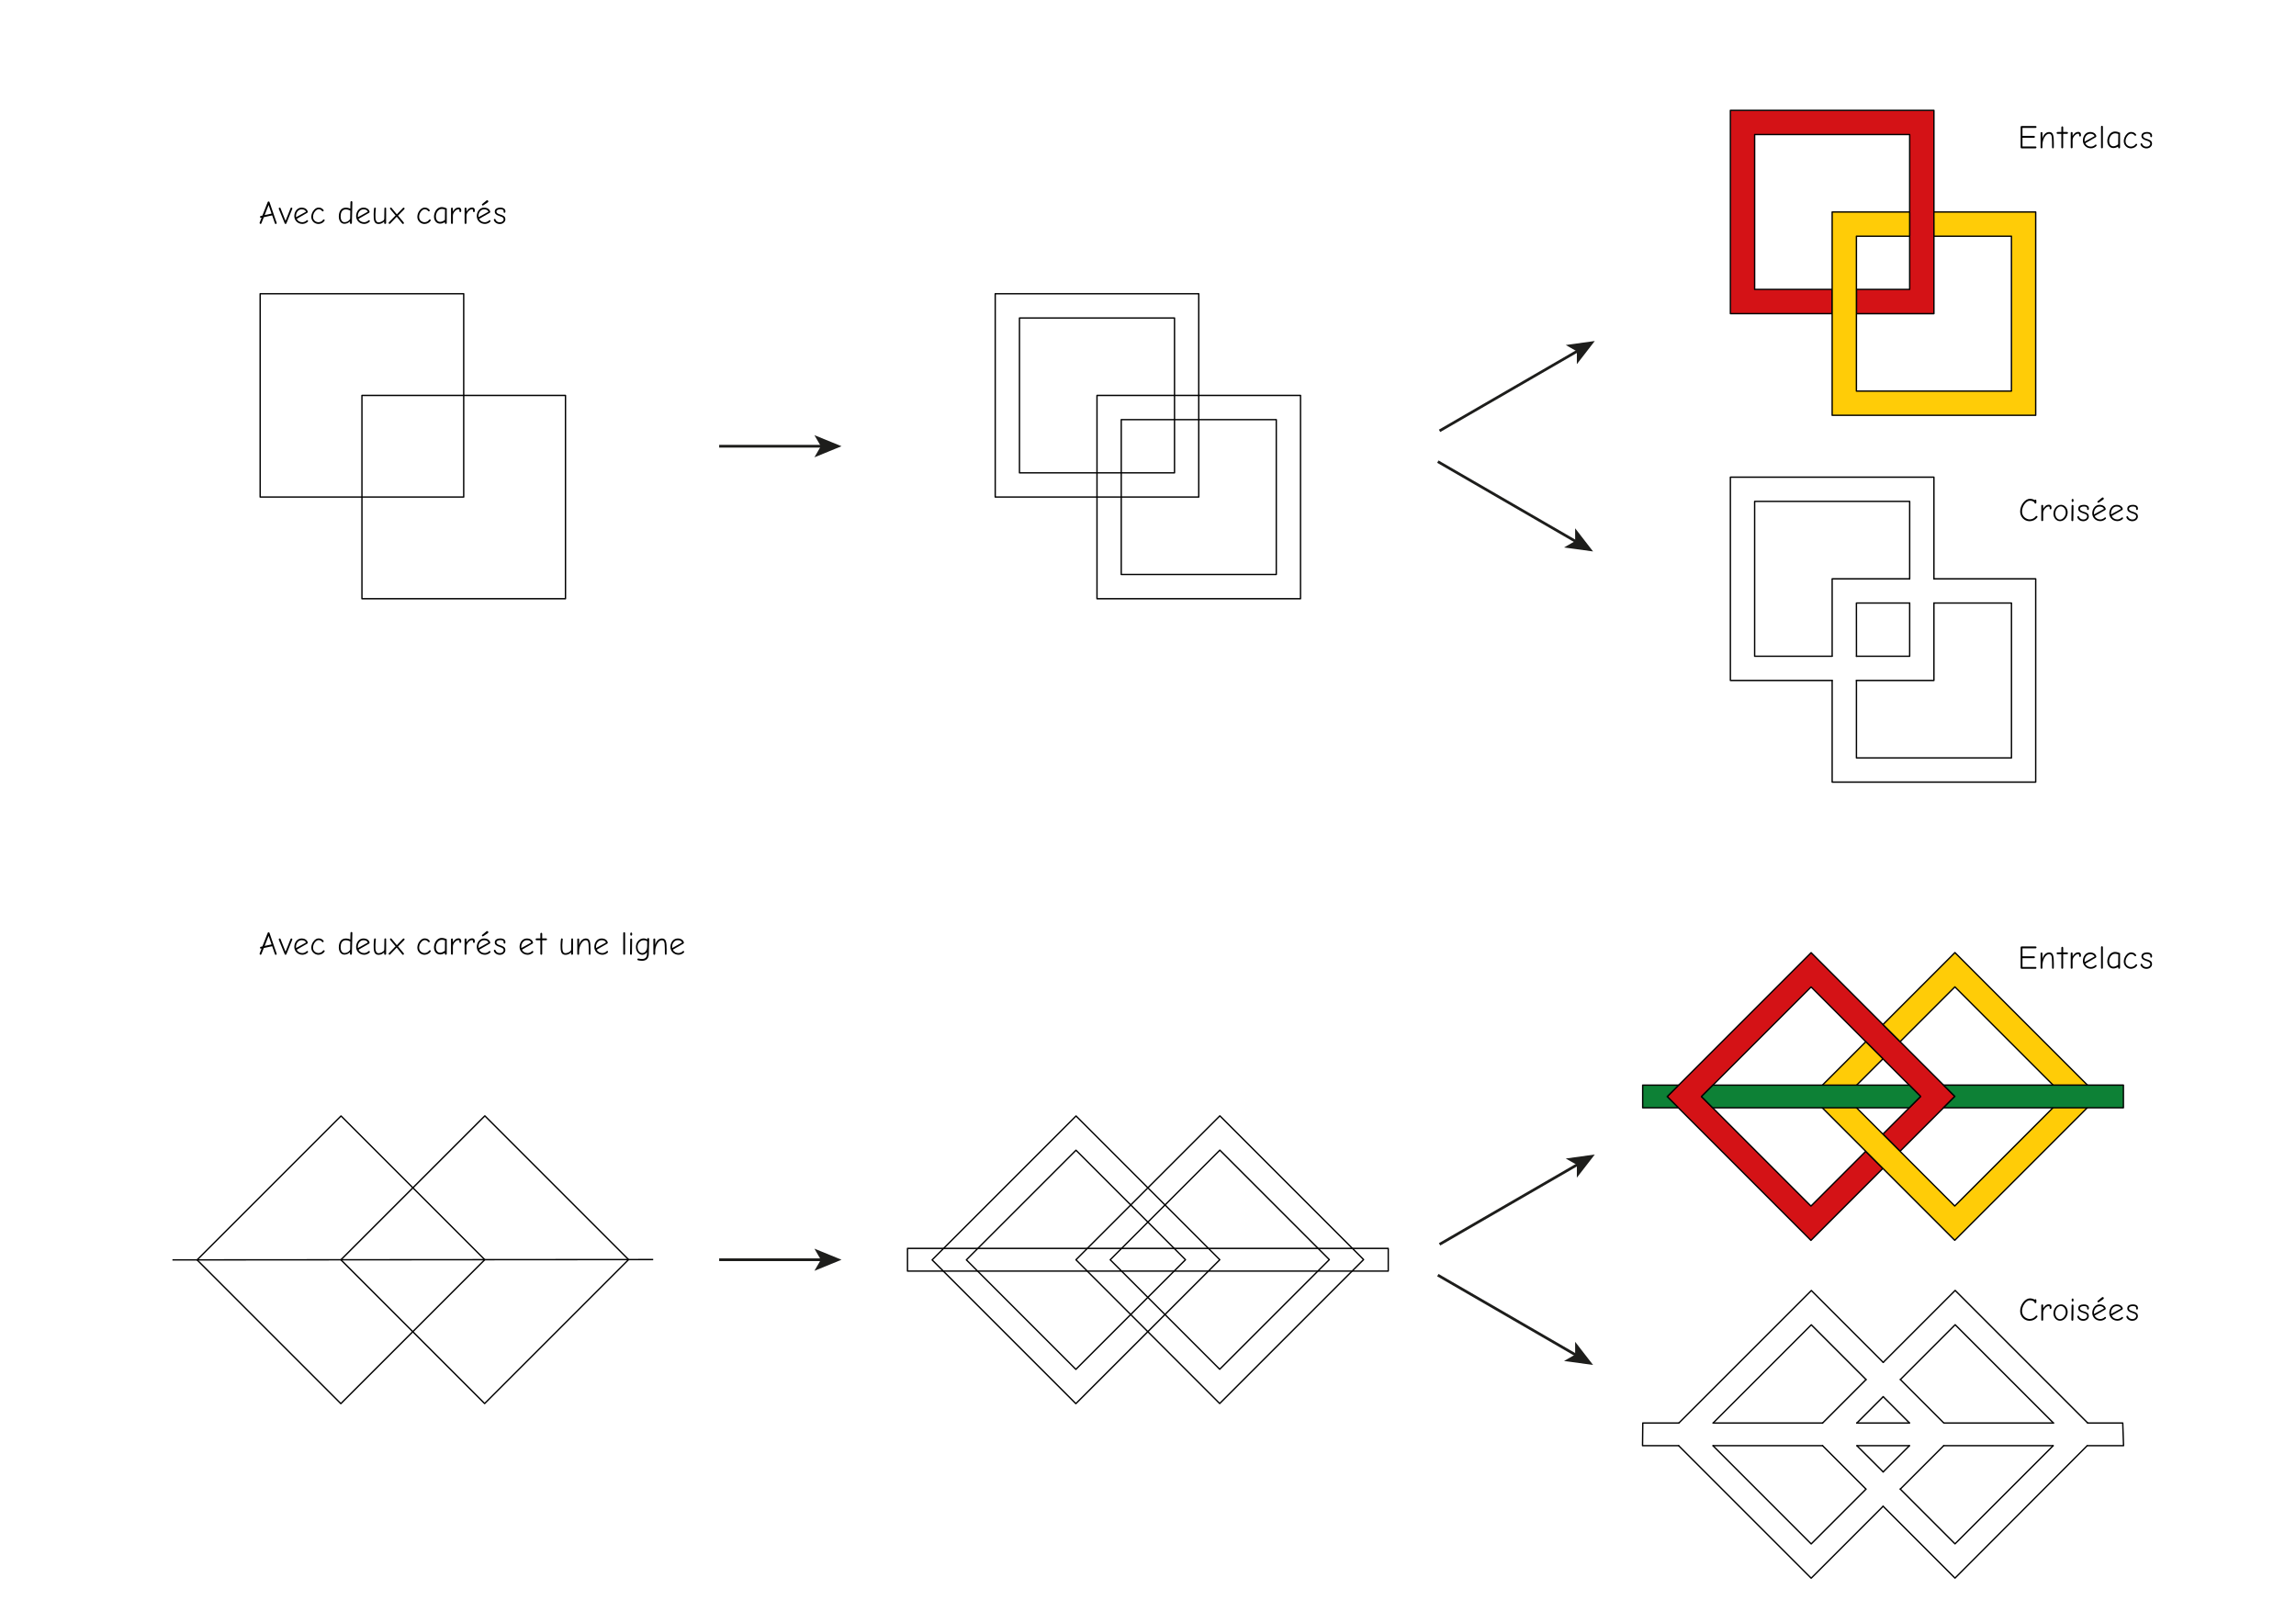 <svg xmlns="http://www.w3.org/2000/svg" xmlns:xlink="http://www.w3.org/1999/xlink" id="a" data-name="Calque 1" viewBox="0 0 841.89 595.28" width="842" height="595">
  <defs>
    <style>
      .ap {
        clip-path: url(#an);
      }

      .aq {
        stroke-miterlimit: 11.34;
        stroke-width: .5px;
      }

      .aq, .ar, .as, .at, .au, .av {
        stroke: #010101;
      }

      .aq, .aw, .at, .ax {
        fill: none;
      }

      .ay {
        fill: #ffed00;
      }

      .ay, .az, .ba, .bb, .ax {
        stroke: #1d1d1b;
        stroke-miterlimit: 10;
      }

      .az {
        fill: #e30613;
      }

      .bc {
        fill: #1d1d1b;
      }

      .ar {
        fill: #ffcc07;
      }

      .ar, .as, .at, .au, .av {
        stroke-linecap: round;
        stroke-linejoin: round;
        stroke-width: .5px;
      }

      .bd {
        clip-path: url(#al);
      }

      .be {
        clip-path: url(#am);
      }

      .ba {
        fill: #f39200;
      }

      .bf {
        isolation: isolate;
      }

      .as {
        fill: rgba(1, 1, 1, 0);
      }

      .bb {
        fill: #3aaa35;
      }

      .bg {
        clip-path: url(#ao);
      }

      .au {
        fill: #d41216;
      }

      .bh {
        fill: #010101;
      }

      .av {
        fill: #0d8136;
      }
    </style>
    <clipPath id="al">
      <rect class="aw" x="-779.25" y="417.68" width="553.8" height="131.26"/>
    </clipPath>
    <clipPath id="am">
      <path class="aw" d="M-1059.39,421.75v116.53H53.23v-116.53h-1112.62ZM-848.22,528.44c-5.67-4.21-10.75-9.85-15.48-16.27,4.33-2.82,8.95-7.79,14.06-15.12,5.01,7.26,10.15,13.24,15.52,16.45-4.74,6.33-9.38,11.24-14.1,14.94ZM-663.61,528.44c-5.67-4.21-10.75-9.85-15.48-16.27,4.33-2.82,8.95-7.79,14.06-15.12,5.01,7.26,10.15,13.24,15.52,16.45-4.74,6.33-9.38,11.24-14.1,14.94ZM-479.01,528.44c-5.67-4.21-10.75-9.85-15.48-16.27,4.33-2.82,8.95-7.79,14.06-15.12,5.01,7.26,10.15,13.24,15.52,16.45-4.74,6.33-9.38,11.24-14.1,14.94ZM-294.41,528.44c-5.67-4.21-10.75-9.85-15.48-16.27,4.33-2.82,8.95-7.79,14.06-15.12,5.01,7.26,10.15,13.24,15.52,16.45-4.74,6.33-9.38,11.24-14.1,14.94ZM-109.81,528.44c-5.67-4.21-10.75-9.85-15.48-16.27,4.33-2.82,8.95-7.79,14.06-15.12,5.01,7.26,10.15,13.24,15.52,16.45-4.74,6.33-9.38,11.24-14.1,14.94Z"/>
    </clipPath>
    <clipPath id="an">
      <path class="aw" d="M-919.83,421.75v116.53H192.79v-116.53H-919.83ZM-893.97,528.99c-5.79-4.13-10.97-9.75-15.78-16.2,4.42-2.57,9.13-7.39,14.33-14.69,5.1,7.24,10.34,13.1,15.82,15.99-4.82,6.36-9.55,11.26-14.37,14.9ZM-770.87,485.09c-2.94,5.09-5.91,10.21-8.97,15.14-3.03-4.9-6.02-10.07-8.67-14.65-1-1.73-2.01-3.46-3.02-5.19,1.05-1.8,2.1-3.62,3.15-5.42,3.18-5.5,6.39-11.04,9.72-16.34,3.23,5.17,6.36,10.58,9.4,15.83.76,1.32,1.53,2.63,2.29,3.95-1.3,2.22-2.6,4.46-3.89,6.7ZM-709.37,528.99c-5.79-4.13-10.97-9.75-15.78-16.2,4.42-2.57,9.13-7.39,14.33-14.69,5.1,7.24,10.34,13.1,15.82,15.99-4.82,6.36-9.55,11.26-14.37,14.9ZM-586.27,485.09c-2.94,5.09-5.91,10.2-8.97,15.14-3-4.86-5.88-9.83-8.67-14.65-1-1.73-2.01-3.46-3.02-5.19,1.05-1.8,2.1-3.62,3.15-5.42,3.18-5.5,6.39-11.04,9.72-16.34,3.23,5.17,6.36,10.58,9.4,15.83.76,1.32,1.53,2.63,2.29,3.95-1.3,2.22-2.6,4.46-3.89,6.7ZM-524.77,528.99c-5.79-4.13-10.97-9.75-15.78-16.2,4.42-2.57,9.13-7.39,14.33-14.69,5.1,7.24,10.34,13.1,15.82,15.99-4.82,6.36-9.55,11.26-14.37,14.9ZM-401.66,485.09c-2.94,5.09-5.91,10.2-8.97,15.14-3.01-4.87-5.89-9.84-8.67-14.65-1-1.73-2.01-3.46-3.02-5.19,1.05-1.8,2.1-3.62,3.15-5.42,3.18-5.5,6.39-11.04,9.72-16.34,3.23,5.18,6.37,10.58,9.4,15.82.76,1.32,1.53,2.63,2.29,3.95-1.3,2.22-2.6,4.46-3.89,6.7ZM-340.16,528.99c-5.79-4.13-10.97-9.75-15.78-16.2,4.42-2.57,9.13-7.39,14.33-14.69,5.1,7.24,10.34,13.1,15.82,15.99-4.82,6.36-9.55,11.26-14.37,14.9ZM-217.06,485.09c-2.94,5.09-5.91,10.21-8.97,15.14-3.03-4.9-6.02-10.07-8.67-14.65-1-1.73-2.01-3.46-3.02-5.19,1.05-1.8,2.1-3.62,3.15-5.42,3.18-5.5,6.38-11.03,9.71-16.33,3.09,4.94,6.08,10.06,9.36,15.75.78,1.34,1.55,2.68,2.33,4.02-1.3,2.22-2.6,4.46-3.89,6.7ZM-155.56,528.99c-5.79-4.13-10.97-9.75-15.78-16.2,4.42-2.57,9.13-7.39,14.33-14.69,5.1,7.24,10.34,13.1,15.82,15.99-4.82,6.36-9.55,11.26-14.37,14.9ZM-32.46,485.09c-2.94,5.09-5.91,10.2-8.97,15.14-3.03-4.9-6.02-10.07-8.67-14.65-1-1.73-2.01-3.46-3.02-5.19,1.05-1.8,2.1-3.62,3.15-5.42,3.18-5.5,6.39-11.04,9.72-16.34,3.24,5.18,6.37,10.59,9.4,15.83l.12.21c.72,1.25,1.45,2.49,2.17,3.74-1.3,2.22-2.6,4.46-3.89,6.7ZM29.04,528.99c-5.79-4.13-10.97-9.75-15.78-16.2,4.42-2.57,9.13-7.39,14.33-14.69,5.1,7.24,10.34,13.1,15.82,15.99-4.82,6.36-9.55,11.26-14.37,14.9Z"/>
    </clipPath>
    <clipPath id="ao">
      <path class="aw" d="M-966.35,421.75v116.53H146.27v-116.53H-966.35ZM-894.2,462.99c-5.01-7.26-10.15-13.24-15.52-16.45,4.74-6.33,9.38-11.24,14.1-14.93,5.67,4.21,10.75,9.85,15.48,16.27-4.33,2.82-8.95,7.79-14.06,15.12ZM-817.39,485.09c-2.94,5.09-5.91,10.21-8.97,15.14-3.02-4.89-6.02-10.07-8.67-14.65-1-1.73-2.01-3.46-3.02-5.19,1.05-1.8,2.1-3.62,3.15-5.42,3.18-5.5,6.39-11.04,9.72-16.34,3.22,5.16,6.36,10.58,9.4,15.83.76,1.32,1.53,2.63,2.29,3.94-1.3,2.22-2.6,4.46-3.89,6.7ZM-755.18,528.44c-5.67-4.21-10.75-9.85-15.48-16.27,4.33-2.82,8.95-7.79,14.06-15.12,5.01,7.26,10.15,13.24,15.52,16.45-4.74,6.33-9.38,11.24-14.1,14.94ZM-709.6,462.98c-5.01-7.26-10.15-13.24-15.52-16.45,4.74-6.33,9.38-11.24,14.1-14.93,5.67,4.21,10.75,9.85,15.48,16.27-4.33,2.82-8.95,7.79-14.06,15.12ZM-632.79,485.09c-2.94,5.09-5.91,10.2-8.97,15.14-3-4.86-5.88-9.83-8.67-14.65-1-1.73-2.01-3.46-3.02-5.19,1.05-1.8,2.1-3.62,3.15-5.42,3.18-5.5,6.39-11.04,9.72-16.34,3.22,5.15,6.35,10.56,9.39,15.81.77,1.33,1.53,2.64,2.3,3.96-1.3,2.22-2.6,4.46-3.89,6.7ZM-570.58,528.44c-5.67-4.21-10.75-9.85-15.48-16.27,4.33-2.82,8.95-7.79,14.06-15.12,5.01,7.26,10.15,13.24,15.52,16.45-4.74,6.33-9.38,11.24-14.1,14.94ZM-525,462.99c-5.01-7.26-10.15-13.24-15.52-16.45,4.74-6.33,9.38-11.24,14.1-14.93,5.67,4.21,10.75,9.85,15.48,16.27-4.33,2.82-8.95,7.79-14.06,15.12ZM-448.18,485.09c-2.94,5.09-5.91,10.21-8.97,15.14-3.03-4.9-6.02-10.07-8.67-14.65-1-1.73-2.01-3.46-3.02-5.19,1.05-1.8,2.1-3.62,3.15-5.42,3.18-5.5,6.39-11.04,9.72-16.34,3.22,5.16,6.36,10.58,9.4,15.83.76,1.32,1.53,2.63,2.29,3.94-1.3,2.22-2.6,4.46-3.89,6.7ZM-385.97,528.44c-5.67-4.21-10.75-9.85-15.48-16.27,4.33-2.82,8.95-7.79,14.06-15.12,5.01,7.26,10.15,13.24,15.52,16.45-4.74,6.33-9.38,11.24-14.1,14.94ZM-340.39,462.98c-5.01-7.26-10.15-13.24-15.52-16.45,4.74-6.33,9.38-11.24,14.1-14.93,5.67,4.21,10.75,9.85,15.48,16.27-4.33,2.82-8.95,7.79-14.06,15.12ZM-263.58,485.09c-2.94,5.09-5.91,10.2-8.97,15.14-3.01-4.87-5.89-9.84-8.67-14.65-1-1.73-2.01-3.46-3.02-5.19,1.05-1.8,2.1-3.62,3.15-5.42,3.18-5.5,6.39-11.04,9.72-16.34,3.24,5.18,6.37,10.59,9.4,15.83l.11.2c.72,1.25,1.45,2.5,2.18,3.75-1.3,2.22-2.6,4.46-3.89,6.7ZM-201.37,528.44c-5.67-4.21-10.75-9.85-15.48-16.27,4.33-2.82,8.95-7.79,14.06-15.12,5.01,7.26,10.15,13.24,15.52,16.45-4.74,6.33-9.38,11.24-14.1,14.94ZM-155.79,462.98c-5.01-7.26-10.15-13.24-15.52-16.45,4.74-6.33,9.38-11.24,14.1-14.93,5.67,4.21,10.75,9.85,15.48,16.27-4.33,2.82-8.95,7.79-14.06,15.12ZM-78.98,485.09c-2.94,5.09-5.91,10.21-8.97,15.14-3.02-4.88-6.01-10.06-8.67-14.65-1-1.73-2.01-3.46-3.02-5.19,1.05-1.8,2.1-3.62,3.15-5.42,3.18-5.5,6.39-11.04,9.72-16.34,3.23,5.18,6.37,10.59,9.4,15.83.76,1.32,1.53,2.63,2.29,3.95-1.3,2.22-2.6,4.46-3.89,6.7ZM-16.77,528.44c-5.67-4.21-10.75-9.85-15.48-16.27,4.33-2.82,8.95-7.79,14.06-15.12,5.01,7.26,10.15,13.24,15.52,16.45-4.74,6.33-9.38,11.24-14.1,14.94ZM28.81,462.98c-5.01-7.26-10.15-13.24-15.52-16.45,4.74-6.33,9.38-11.24,14.1-14.93,5.67,4.21,10.75,9.85,15.48,16.27-4.33,2.82-8.95,7.79-14.06,15.12Z"/>
    </clipPath>
  </defs>
  <g>
    <g>
      <rect id="b" data-name="rect1" class="at" x="95.2" y="107.76" width="74.68" height="74.58"/>
      <rect id="c" data-name="rect2" class="at" x="132.54" y="145.06" width="74.68" height="74.58"/>
    </g>
    <g>
      <rect id="d" data-name="rect3" class="at" x="364.89" y="107.76" width="74.68" height="74.58"/>
      <rect id="e" data-name="rect4" class="at" x="402.23" y="145.06" width="74.68" height="74.58"/>
      <rect id="f" data-name="rect146" class="at" x="373.79" y="116.65" width="56.88" height="56.81"/>
      <rect id="g" data-name="rect147" class="at" x="411.13" y="153.94" width="56.88" height="56.81"/>
    </g>
    <g>
      <g id="h" data-name="g160">
        <rect id="i" data-name="rect159" class="at" x="87.49" y="424.87" width="74.68" height="74.58" transform="translate(-290.23 223.63) rotate(-45)"/>
        <rect id="j" data-name="rect160" class="at" x="140.26" y="424.83" width="74.68" height="74.58" transform="translate(-274.75 260.94) rotate(-45)"/>
      </g>
      <path id="k" data-name="path162" class="aq" d="M63.02,462.2l176.38-.13"/>
    </g>
    <g>
      <g id="l" data-name="g175">
        <rect id="m" data-name="rect172" class="at" x="357.17" y="424.87" width="74.68" height="74.58" transform="translate(-211.25 414.33) rotate(-45)"/>
        <rect id="n" data-name="rect173" class="at" x="409.95" y="424.83" width="74.68" height="74.58" transform="translate(-195.77 451.63) rotate(-45)"/>
        <rect id="o" data-name="rect174" class="at" x="366.07" y="433.75" width="56.88" height="56.81" transform="translate(-211.25 414.33) rotate(-45)"/>
        <rect id="p" data-name="rect175" class="at" x="418.84" y="433.72" width="56.88" height="56.81" transform="translate(-195.77 451.63) rotate(-45)"/>
      </g>
      <path id="q" data-name="path178" class="as" d="M332.71,457.98v8.32h176.38v-8.32h-176.38Z"/>
    </g>
    <g>
      <g>
        <path id="r" data-name="rect148" class="au" d="M680.86,115.07h28.44V40.48h-74.68v74.58h37.34l-.03-8.89h-28.41v-56.81h56.88v56.81h-19.52l-.02,8.89Z"/>
        <path id="s" data-name="rect149" class="ar" d="M709.3,77.77h37.34v74.58h-74.68v-74.58h28.44v8.89h-19.54v56.81h56.88v-56.81h-28.42l-.03-8.89Z"/>
      </g>
      <g class="bf">
        <path class="bh" d="M746.57,53.73c.19,0,.34.14.34.34s-.14.35-.34.35h-5.11c-.19,0-.35-.16-.35-.35v-7.5c0-.19.16-.34.35-.34h5.13c.19,0,.34.14.34.34s-.14.35-.34.35h-4.8v2.93h4.21c.19,0,.34.14.34.34s-.14.35-.34.35h-4.21v3.2h4.77Z"/>
        <path class="bh" d="M749.11,50.92c.24-1.37,1.21-2.48,2.48-2.48,1.49,0,1.7,1.32,1.7,4.16,0,.45,0,.95-.01,1.48,0,.19-.12.35-.31.35-.18,0-.32-.16-.32-.34-.06-3.32.17-5-1.09-5-.53,0-1.16.25-1.8,1.43-.41.74-.64,1.74-.65,2.58v.97c-.01.2-.13.36-.34.36-.18,0-.34-.14-.34-.31v-5.36c0-.18.16-.32.34-.32s.34.14.34.32v2.17Z"/>
        <path class="bh" d="M758.14,48.42c.19,0,.34.14.34.34,0,.18-.14.34-.34.34h-1.42v5.01c0,.18-.16.32-.34.32s-.34-.14-.34-.32v-5.01h-1.4c-.19,0-.33-.16-.33-.34,0-.2.17-.34.36-.34h1.38v-1.71c0-.18.14-.35.34-.35.2,0,.34.17.34.35v1.71h1.42Z"/>
        <path class="bh" d="M763.23,49.75c0,.18-.14.32-.34.32-.24,0-.31-.18-.31-.34v-.3c0-.2-.08-.38-.43-.38-.58,0-1.12.48-1.56,1.08-.23.3-.41.86-.41,1.25v2.72c-.01.17-.17.31-.35.31-.17,0-.34-.14-.34-.31v-5.35c0-.18.16-.32.34-.32.19,0,.35.14.35.32v1.15c.36-.65,1.02-1.51,2.08-1.51.76,0,.97.53.97.96v.4Z"/>
        <path class="bh" d="M768.91,53.55c-.42.48-1.23.86-1.97.86-1.83,0-2.99-1.37-2.99-2.85,0-1.66,1.06-3.13,2.69-3.13s2.24,1.08,2.24,1.59c0,.13-.07.24-.26.35l-3.81,2.18c.44.83,1.15,1.24,2.12,1.24.52,0,1.21-.3,1.54-.67.05-.06.13-.1.22-.1.18,0,.31.13.31.31,0,.08-.04.17-.08.22ZM764.57,51.58c0,.13,0,.24.02.37l3.65-2c-.22-.56-.7-.88-1.6-.88-1.22,0-2.07,1.12-2.07,2.51Z"/>
        <path class="bh" d="M771.29,54.12c0,.17-.17.3-.34.3s-.34-.13-.34-.3v-7.65c0-.18.14-.32.34-.32.18,0,.34.14.34.32v7.65Z"/>
        <path class="bh" d="M777.59,54.06c0,.19-.14.36-.34.36-.23,0-.34-.18-.34-.38v-.28c-.43.26-1.09.56-1.75.56-1.29,0-2.25-1.04-2.25-2.59,0-1.25.78-3.48,2.87-3.48.89,0,1.63.4,1.81.49v5.31ZM776.94,49.17c-.23-.1-.72-.25-1.13-.25-1.64,0-2.22,1.8-2.22,2.79,0,.84.41,1.96,1.55,1.96.73,0,1.48-.5,1.75-.7l.05-3.8Z"/>
        <path class="bh" d="M783.78,53.3c-.4.6-1.2,1.08-2.09,1.12-.04,0-.08,0-.13,0-1.37,0-2.6-1.12-2.6-2.59,0-.59.17-1.12.29-1.43.31-.79,1.21-1.98,2.37-1.98.89,0,1.34.31,1.8.84.05.05.08.14.08.23,0,.18-.14.32-.32.32-.1,0-.18-.05-.24-.11-.32-.4-.67-.66-1.29-.66-.8,0-1.54.9-1.81,1.58-.18.46-.24.85-.24,1.18,0,1.54,1.38,1.99,1.91,1.99.86,0,1.38-.38,1.73-.85.05-.07.16-.19.31-.19.18,0,.32.14.32.32,0,.08-.05.16-.1.23Z"/>
        <path class="bh" d="M785.09,52.88c0-.18.14-.32.32-.32.16,0,.26.1.3.23.22.64.79,1.02,1.56,1.02,1.07,0,1.42-.72,1.42-1.07,0-.54-.24-.84-1.42-1.19-1.27-.38-1.83-.84-1.83-1.69,0-1.14,1.19-1.43,2.04-1.43,1.21,0,1.86.53,1.86,1.34,0,.36-.1.55-.34.55-.22,0-.32-.16-.32-.32,0-.04.02-.13.02-.24,0-.44-.36-.73-1.19-.73s-1.45.3-1.45.84c0,.68.8.91,1.28,1.06,1.12.36,1.98.62,1.98,1.82,0,.8-.79,1.69-2.05,1.69-1.48,0-2.18-1.15-2.18-1.56Z"/>
      </g>
      <g>
        <path id="t" data-name="path156" class="at" d="M671.96,249.63h-37.34v-74.58h74.68v37.29M709.3,221.22v28.41h-28.44"/>
        <path id="u" data-name="path157" class="at" d="M709.3,212.34h37.34v74.58h-74.68v-37.29M671.96,240.69v-28.35h28.44"/>
        <path id="v" data-name="path158" class="at" d="M671.93,240.75h-28.41v-56.81h56.88v28.41M700.4,221.23v19.52h-19.52"/>
        <path id="w" data-name="path159" class="at" d="M709.33,221.23h28.42v56.81h-56.88v-28.41M680.88,240.75l-.02-19.52h19.54"/>
      </g>
      <g class="bf">
        <path class="bh" d="M747.3,189.59c0,.07-.01.14-.06.2-.68.91-1.7,1.42-2.85,1.42-1.88,0-3.45-1.54-3.45-3.57,0-2.45,1.89-4.65,3.55-4.65.83,0,1.38.24,1.75.48.05-.11.17-.18.3-.18.19,0,.34.14.34.34v.77c0,.19-.14.35-.34.35s-.35-.16-.35-.35v-.06c-.24-.25-.68-.66-1.7-.66-1.34,0-2.87,2-2.87,3.97s1.69,2.89,2.77,2.89c.86,0,1.67-.31,2.3-1.14.08-.11.17-.13.26-.13.18,0,.35.12.35.34Z"/>
        <path class="bh" d="M752.43,186.52c0,.18-.14.32-.34.32-.24,0-.31-.18-.31-.34v-.3c0-.2-.08-.38-.43-.38-.58,0-1.12.48-1.56,1.08-.23.3-.41.86-.41,1.25v2.72c-.01.17-.17.31-.35.31-.17,0-.34-.14-.34-.31v-5.35c0-.18.16-.32.34-.32.19,0,.35.14.35.32v1.15c.36-.65,1.02-1.51,2.08-1.51.76,0,.97.53.97.96v.4Z"/>
        <path class="bh" d="M753.15,188.43c0-1.75,1.28-3.24,2.79-3.24,1.37,0,2.42,1.27,2.42,2.76,0,1.76-1.28,3.24-2.79,3.24-1.38,0-2.42-1.25-2.42-2.76ZM753.83,188.4c0,1.19.7,2.21,1.74,2.21s2.1-1.21,2.1-2.6c0-1.2-.79-2.24-1.79-2.24-1.12,0-2.05,1.24-2.05,2.64Z"/>
        <path class="bh" d="M760.44,190.84c0,.19-.16.35-.35.35s-.35-.16-.35-.35l.07-5.25c0-.19.16-.35.35-.35s.35.16.35.35l-.07,5.25ZM759.85,183.83v-.49c.01-.18.17-.32.35-.32s.32.17.32.34v.49c-.02.19-.17.32-.35.32s-.32-.16-.32-.33Z"/>
        <path class="bh" d="M761.91,189.65c0-.18.14-.32.32-.32.16,0,.26.1.3.23.22.64.79,1.02,1.56,1.02,1.07,0,1.42-.72,1.42-1.07,0-.54-.24-.84-1.42-1.19-1.27-.38-1.84-.84-1.84-1.69,0-1.14,1.19-1.43,2.04-1.43,1.21,0,1.86.53,1.86,1.34,0,.36-.1.55-.34.55-.22,0-.32-.16-.32-.32,0-.04.02-.13.02-.24,0-.44-.36-.73-1.19-.73s-1.45.3-1.45.84c0,.68.8.91,1.28,1.06,1.12.36,1.98.62,1.98,1.82,0,.8-.79,1.69-2.05,1.69-1.48,0-2.18-1.15-2.18-1.56Z"/>
        <path class="bh" d="M772.36,190.32c-.42.48-1.23.86-1.97.86-1.83,0-2.99-1.37-2.99-2.85,0-1.66,1.06-3.13,2.69-3.13s2.24,1.08,2.24,1.59c0,.13-.07.24-.26.35l-3.81,2.18c.44.83,1.15,1.24,2.12,1.24.52,0,1.21-.3,1.54-.67.05-.06.13-.1.22-.1.18,0,.31.13.31.31,0,.08-.04.17-.08.22ZM768.02,188.34c0,.13,0,.24.02.37l3.65-2c-.22-.56-.7-.88-1.6-.88-1.22,0-2.07,1.12-2.07,2.51ZM769.84,184.32c-.08.06-.18.11-.25.11-.17,0-.31-.14-.31-.32,0-.07.01-.16.07-.2l1.51-1.24c.1-.08.22-.18.35-.18.23,0,.41.19.41.43,0,.11-.04.22-.12.28l-1.66,1.13Z"/>
        <path class="bh" d="M778.61,190.32c-.42.48-1.23.86-1.97.86-1.83,0-2.99-1.37-2.99-2.85,0-1.66,1.06-3.13,2.69-3.13s2.24,1.08,2.24,1.59c0,.13-.07.24-.26.35l-3.81,2.18c.44.83,1.15,1.24,2.12,1.24.52,0,1.21-.3,1.54-.67.05-.06.13-.1.22-.1.18,0,.31.13.31.31,0,.08-.04.17-.08.22ZM774.27,188.34c0,.13,0,.24.02.37l3.65-2c-.22-.56-.7-.88-1.6-.88-1.22,0-2.07,1.12-2.07,2.51Z"/>
        <path class="bh" d="M779.91,189.65c0-.18.14-.32.32-.32.16,0,.26.1.3.23.22.64.79,1.02,1.56,1.02,1.07,0,1.42-.72,1.42-1.07,0-.54-.24-.84-1.42-1.19-1.27-.38-1.84-.84-1.84-1.69,0-1.14,1.19-1.43,2.04-1.43,1.21,0,1.86.53,1.86,1.34,0,.36-.1.55-.34.55-.22,0-.32-.16-.32-.32,0-.04.02-.13.02-.24,0-.44-.36-.73-1.19-.73s-1.45.3-1.45.84c0,.68.8.91,1.28,1.06,1.12.36,1.98.62,1.98,1.82,0,.8-.79,1.69-2.05,1.69-1.48,0-2.18-1.15-2.18-1.56Z"/>
      </g>
    </g>
    <g>
      <g id="x" data-name="g185">
        <g id="y" data-name="g161">
          <path id="z" data-name="path160" class="au" d="M696.87,422.34l20.11-20.11-52.74-52.74-52.81,52.81,52.74,52.74,26.41-26.41-6.31-6.26-20.09,20.09-40.17-40.17,40.22-40.22,40.17,40.17-13.8,13.8,6.27,6.3Z"/>
          <path id="aa" data-name="path161" class="ar" d="M690.61,375.86l26.4-26.4,52.74,52.74-52.81,52.81-52.74-52.74,20.11-20.11,6.28,6.28-13.82,13.82,40.17,40.17,40.22-40.22-40.17-40.17-20.09,20.09-6.3-6.27Z"/>
        </g>
        <path id="ab" data-name="path164" class="av" d="M628.21,398.08l-4.2,4.2,4.12,4.12h72.11l4.17-4.17-4.15-4.15h-72.05l-4.2,4.2,4.12,4.12"/>
        <path id="ac" data-name="path165" class="av" d="M712.84,398.08l4.14,4.14-4.17,4.17h66.01v-8.32h-65.98Z"/>
        <path id="ad" data-name="path163" class="av" d="M602.44,398.08h13.2l-4.21,4.21,4.11,4.11h-13.1v-8.32Z"/>
      </g>
      <g class="bf">
        <path class="bh" d="M746.57,354.71c.19,0,.34.14.34.34s-.14.35-.34.35h-5.11c-.19,0-.35-.16-.35-.35v-7.5c0-.19.16-.34.35-.34h5.13c.19,0,.34.14.34.34s-.14.35-.34.35h-4.8v2.93h4.21c.19,0,.34.14.34.34s-.14.35-.34.35h-4.21v3.2h4.77Z"/>
        <path class="bh" d="M749.11,351.9c.24-1.37,1.21-2.48,2.48-2.48,1.49,0,1.7,1.32,1.7,4.16,0,.45,0,.95-.01,1.48,0,.19-.12.35-.31.35-.18,0-.32-.16-.32-.34-.06-3.32.17-5-1.09-5-.53,0-1.16.25-1.8,1.43-.41.74-.64,1.74-.65,2.58v.97c-.01.2-.13.36-.34.36-.18,0-.34-.14-.34-.31v-5.36c0-.18.16-.32.34-.32s.34.14.34.32v2.17Z"/>
        <path class="bh" d="M758.14,349.4c.19,0,.34.14.34.34,0,.18-.14.34-.34.34h-1.42v5.01c0,.18-.16.32-.34.32s-.34-.14-.34-.32v-5.01h-1.4c-.19,0-.33-.16-.33-.34,0-.2.17-.34.36-.34h1.38v-1.71c0-.18.14-.35.34-.35.2,0,.34.17.34.35v1.71h1.42Z"/>
        <path class="bh" d="M763.23,350.73c0,.18-.14.32-.34.32-.24,0-.31-.18-.31-.34v-.3c0-.2-.08-.38-.43-.38-.58,0-1.12.48-1.56,1.08-.23.3-.41.86-.41,1.25v2.72c-.01.17-.17.31-.35.31-.17,0-.34-.14-.34-.31v-5.35c0-.18.16-.32.34-.32.19,0,.35.14.35.32v1.15c.36-.65,1.02-1.51,2.08-1.51.76,0,.97.53.97.96v.4Z"/>
        <path class="bh" d="M768.91,354.54c-.42.48-1.23.86-1.97.86-1.83,0-2.99-1.37-2.99-2.85,0-1.66,1.06-3.13,2.69-3.13s2.24,1.08,2.24,1.59c0,.13-.07.24-.26.35l-3.81,2.18c.44.83,1.15,1.24,2.12,1.24.52,0,1.21-.3,1.54-.67.05-.06.13-.1.22-.1.18,0,.31.13.31.31,0,.08-.04.17-.08.22ZM764.57,352.56c0,.13,0,.24.02.37l3.65-2c-.22-.56-.7-.88-1.6-.88-1.22,0-2.07,1.12-2.07,2.51Z"/>
        <path class="bh" d="M771.29,355.1c0,.17-.17.3-.34.3s-.34-.13-.34-.3v-7.65c0-.18.14-.32.34-.32.18,0,.34.14.34.32v7.65Z"/>
        <path class="bh" d="M777.59,355.04c0,.19-.14.36-.34.36-.23,0-.34-.18-.34-.38v-.28c-.43.26-1.09.56-1.75.56-1.29,0-2.25-1.04-2.25-2.59,0-1.25.78-3.48,2.87-3.48.89,0,1.63.4,1.81.49v5.31ZM776.94,350.15c-.23-.1-.72-.25-1.13-.25-1.64,0-2.22,1.8-2.22,2.79,0,.84.41,1.96,1.55,1.96.73,0,1.48-.5,1.75-.7l.05-3.8Z"/>
        <path class="bh" d="M783.78,354.28c-.4.6-1.2,1.08-2.09,1.12-.04,0-.08,0-.13,0-1.37,0-2.6-1.12-2.6-2.59,0-.59.17-1.12.29-1.43.31-.79,1.21-1.98,2.37-1.98.89,0,1.34.31,1.8.84.05.05.08.14.08.23,0,.18-.14.32-.32.32-.1,0-.18-.05-.24-.11-.32-.4-.67-.66-1.29-.66-.8,0-1.54.9-1.81,1.58-.18.46-.24.85-.24,1.18,0,1.54,1.38,1.99,1.91,1.99.86,0,1.38-.38,1.73-.85.05-.07.16-.19.31-.19.18,0,.32.14.32.32,0,.08-.05.16-.1.23Z"/>
        <path class="bh" d="M785.09,353.86c0-.18.14-.32.32-.32.16,0,.26.1.3.23.22.64.79,1.02,1.56,1.02,1.07,0,1.42-.72,1.42-1.07,0-.54-.24-.84-1.42-1.19-1.27-.38-1.83-.84-1.83-1.69,0-1.14,1.19-1.43,2.04-1.43,1.21,0,1.86.53,1.86,1.34,0,.36-.1.55-.34.55-.22,0-.32-.16-.32-.32,0-.04.02-.13.02-.24,0-.44-.36-.73-1.19-.73s-1.45.3-1.45.84c0,.68.8.91,1.28,1.06,1.12.36,1.98.62,1.98,1.82,0,.8-.79,1.69-2.05,1.69-1.48,0-2.18-1.15-2.18-1.56Z"/>
      </g>
      <g id="ae" data-name="g181">
        <g id="af" data-name="g169">
          <path id="ag" data-name="path166" class="at" d="M690.66,552.57l-26.4,26.4-48.61-48.61M615.74,522.01l48.58-48.58,26.37,26.37M696.97,506.08l15.89,15.89M712.88,530.36l-15.93,15.93"/>
          <path id="ah" data-name="path167" class="at" d="M690.69,499.8l26.4-26.4,48.63,48.63M765.51,530.38l-48.48,48.56-26.37-26.37M684.34,546.25l-15.91-15.91M668.4,522.1l16-16"/>
          <path id="ai" data-name="path168" class="at" d="M684.36,546.31l-20.09,20.09-36.04-36.04M628.29,522.03l36.02-36.02,20.09,20.09M690.69,512.38l9.63,9.63M700.29,530.37l-9.61,9.61"/>
          <path id="aj" data-name="path169" class="at" d="M697,506.07l20.09-20.09,36.06,36.06M753,530.41l-35.96,35.96-20.09-20.09M690.68,539.98l-9.59-9.57M680.99,522.07l9.69-9.69"/>
        </g>
        <path id="ak" data-name="path172" class="at" d="M615.69,522.03h-13.21l-.09,8.32h13.23M628.3,530.35h40.13M681.02,530.35h19.3M712.92,530.35h40.14M765.63,530.35h13.24l-.29-8.32h-12.85M753.15,522.03h-40.14M700.31,522.03h-19.28M668.42,522.03h-40.13"/>
      </g>
      <g class="bf">
        <path class="bh" d="M747.3,482.92c0,.07-.01.14-.06.2-.68.91-1.7,1.42-2.85,1.42-1.88,0-3.45-1.54-3.45-3.57,0-2.45,1.89-4.65,3.55-4.65.83,0,1.38.24,1.75.48.05-.11.17-.18.3-.18.19,0,.34.14.34.34v.77c0,.19-.14.35-.34.35s-.35-.16-.35-.35v-.06c-.24-.25-.68-.66-1.7-.66-1.34,0-2.87,2-2.87,3.97s1.69,2.89,2.77,2.89c.86,0,1.67-.31,2.3-1.14.08-.11.17-.13.26-.13.18,0,.35.12.35.34Z"/>
        <path class="bh" d="M752.43,479.85c0,.18-.14.32-.34.32-.24,0-.31-.18-.31-.34v-.3c0-.2-.08-.38-.43-.38-.58,0-1.12.48-1.56,1.08-.23.3-.41.86-.41,1.25v2.72c-.01.17-.17.31-.35.31-.17,0-.34-.14-.34-.31v-5.35c0-.18.16-.32.34-.32.19,0,.35.14.35.32v1.15c.36-.65,1.02-1.51,2.08-1.51.76,0,.97.53.97.96v.4Z"/>
        <path class="bh" d="M753.15,481.76c0-1.75,1.28-3.24,2.79-3.24,1.37,0,2.42,1.27,2.42,2.76,0,1.76-1.28,3.24-2.79,3.24-1.38,0-2.42-1.25-2.42-2.76ZM753.83,481.73c0,1.19.7,2.21,1.74,2.21s2.1-1.21,2.1-2.6c0-1.2-.79-2.24-1.79-2.24-1.12,0-2.05,1.24-2.05,2.64Z"/>
        <path class="bh" d="M760.44,484.17c0,.19-.16.35-.35.35s-.35-.16-.35-.35l.07-5.25c0-.19.16-.35.35-.35s.35.16.35.35l-.07,5.25ZM759.85,477.16v-.49c.01-.18.17-.32.35-.32s.32.17.32.34v.49c-.02.19-.17.32-.35.32s-.32-.16-.32-.33Z"/>
        <path class="bh" d="M761.91,482.98c0-.18.14-.32.32-.32.16,0,.26.1.3.23.22.64.79,1.02,1.56,1.02,1.07,0,1.42-.72,1.42-1.07,0-.54-.24-.84-1.42-1.19-1.27-.38-1.84-.84-1.84-1.69,0-1.14,1.19-1.43,2.04-1.43,1.21,0,1.86.53,1.86,1.34,0,.36-.1.55-.34.55-.22,0-.32-.16-.32-.32,0-.04.02-.13.02-.24,0-.44-.36-.73-1.19-.73s-1.45.3-1.45.84c0,.68.8.91,1.28,1.06,1.12.36,1.98.62,1.98,1.82,0,.8-.79,1.69-2.05,1.69-1.48,0-2.18-1.15-2.18-1.56Z"/>
        <path class="bh" d="M772.36,483.65c-.42.48-1.23.86-1.97.86-1.83,0-2.99-1.37-2.99-2.85,0-1.66,1.06-3.13,2.69-3.13s2.24,1.08,2.24,1.59c0,.13-.07.24-.26.35l-3.81,2.18c.44.83,1.15,1.24,2.12,1.24.52,0,1.21-.3,1.54-.67.05-.06.13-.1.22-.1.18,0,.31.13.31.31,0,.08-.04.17-.08.22ZM768.02,481.67c0,.13,0,.24.02.37l3.65-2c-.22-.56-.7-.88-1.6-.88-1.22,0-2.07,1.12-2.07,2.51ZM769.84,477.66c-.08.06-.18.11-.25.11-.17,0-.31-.14-.31-.32,0-.07.01-.16.07-.2l1.51-1.24c.1-.08.22-.18.35-.18.23,0,.41.19.41.43,0,.11-.04.22-.12.28l-1.66,1.13Z"/>
        <path class="bh" d="M778.61,483.65c-.42.48-1.23.86-1.97.86-1.83,0-2.99-1.37-2.99-2.85,0-1.66,1.06-3.13,2.69-3.13s2.24,1.08,2.24,1.59c0,.13-.07.24-.26.35l-3.81,2.18c.44.83,1.15,1.24,2.12,1.24.52,0,1.21-.3,1.54-.67.05-.06.13-.1.22-.1.18,0,.31.13.31.31,0,.08-.04.17-.08.22ZM774.27,481.67c0,.13,0,.24.02.37l3.65-2c-.22-.56-.7-.88-1.6-.88-1.22,0-2.07,1.12-2.07,2.51Z"/>
        <path class="bh" d="M779.91,482.98c0-.18.14-.32.32-.32.16,0,.26.1.3.23.22.64.79,1.02,1.56,1.02,1.07,0,1.42-.72,1.42-1.07,0-.54-.24-.84-1.42-1.19-1.27-.38-1.84-.84-1.84-1.69,0-1.14,1.19-1.43,2.04-1.43,1.21,0,1.86.53,1.86,1.34,0,.36-.1.55-.34.55-.22,0-.32-.16-.32-.32,0-.04.02-.13.02-.24,0-.44-.36-.73-1.19-.73s-1.45.3-1.45.84c0,.68.8.91,1.28,1.06,1.12.36,1.98.62,1.98,1.82,0,.8-.79,1.69-2.05,1.69-1.48,0-2.18-1.15-2.18-1.56Z"/>
      </g>
    </g>
    <g class="bf">
      <path class="bh" d="M101.26,81.71s.01.07.01.11c0,.18-.13.35-.34.35-.14,0-.28-.08-.32-.23l-1.01-2.93-3.06.67-.89,2.25c-.05.13-.18.22-.31.22-.2,0-.35-.18-.35-.35,0-.04.01-.08.02-.12l.72-1.83c-.19.05-.22.05-.24.05-.19,0-.35-.14-.35-.35,0-.16.11-.29.26-.32l.62-.14,1.95-4.98c.06-.13.19-.22.34-.22.13,0,.26.1.31.23l2.61,7.59ZM99.38,78.36l-1.08-3.14-1.45,3.69,2.53-.55Z"/>
      <path class="bh" d="M104.82,81.95c-.06.13-.16.22-.31.22-.14,0-.26-.11-.31-.24l-2.16-5.31s-.02-.07-.02-.11c0-.19.16-.34.35-.34.16,0,.25.08.31.23l1.83,4.63,1.85-4.67c.05-.12.17-.2.31-.2.18,0,.34.16.34.34,0,.06-.02.11-.04.14l-2.15,5.31Z"/>
      <path class="bh" d="M112.69,81.29c-.42.48-1.23.86-1.97.86-1.83,0-2.99-1.37-2.99-2.85,0-1.66,1.06-3.13,2.69-3.13s2.24,1.08,2.24,1.59c0,.13-.07.24-.26.35l-3.81,2.18c.44.83,1.15,1.24,2.12,1.24.52,0,1.21-.3,1.54-.67.05-.06.13-.1.22-.1.18,0,.31.13.31.31,0,.08-.04.17-.08.22ZM108.35,79.31c0,.13,0,.24.02.37l3.65-2c-.22-.56-.7-.88-1.6-.88-1.22,0-2.07,1.12-2.07,2.51Z"/>
      <path class="bh" d="M118.78,81.04c-.4.6-1.2,1.08-2.09,1.12-.04,0-.08,0-.13,0-1.37,0-2.6-1.12-2.6-2.59,0-.59.17-1.12.29-1.43.31-.79,1.21-1.98,2.37-1.98.89,0,1.34.31,1.8.84.05.05.08.14.08.23,0,.18-.14.32-.32.32-.1,0-.18-.05-.24-.11-.32-.4-.67-.66-1.29-.66-.8,0-1.54.9-1.81,1.58-.18.46-.24.85-.24,1.18,0,1.54,1.38,1.99,1.91,1.99.86,0,1.38-.38,1.73-.85.05-.07.16-.19.31-.19.18,0,.32.14.32.32,0,.08-.05.16-.1.23Z"/>
      <path class="bh" d="M128.84,81.83c0,.19-.16.32-.35.32-.23,0-.35-.2-.33-.41l.02-.54c-.43.4-1.12.9-2.06.9-1.42,0-2.06-1.34-2.06-2.66,0-1.7.71-3.26,2.57-3.26.67,0,1.26.19,1.65.37l.06-2.41c0-.19.16-.35.35-.35.18,0,.34.17.34.36l-.18,7.68ZM126.12,81.51c1.25,0,2.07-.92,2.09-1.29l.06-2.94c-.23-.12-.91-.46-1.62-.46-1.63,0-1.93,1.54-1.93,2.58,0,.88.3,2.11,1.4,2.11Z"/>
      <path class="bh" d="M135.37,81.29c-.42.48-1.23.86-1.97.86-1.83,0-2.99-1.37-2.99-2.85,0-1.66,1.06-3.13,2.69-3.13s2.24,1.08,2.24,1.59c0,.13-.07.24-.26.35l-3.81,2.18c.44.83,1.15,1.24,2.12,1.24.52,0,1.21-.3,1.54-.67.05-.06.13-.1.22-.1.18,0,.31.13.31.31,0,.08-.04.17-.08.22ZM131.03,79.31c0,.13,0,.24.02.37l3.65-2c-.22-.56-.7-.88-1.6-.88-1.22,0-2.07,1.12-2.07,2.51Z"/>
      <path class="bh" d="M141.42,81.81c0,.18-.17.34-.36.34-.23,0-.37-.18-.37-.4v-.52c-.3.43-1.1.95-2.03.95-1.82,0-1.8-1.75-1.81-3.53,0-.05,0-.11,0-.16,0-.85.09-1.51.14-1.94.05-.35.16-.41.32-.41s.34.12.34.29c0,.31-.16,1.08-.16,2.2v.17c0,1.41.02,2.78,1.16,2.78.83,0,1.67-.58,1.92-.86.16-.18.16-.52.16-.52l.06-3.77c0-.18.14-.3.31-.3s.31.12.31.3v5.36Z"/>
      <path class="bh" d="M145.78,79.09l2.1,2.52c.05.06.07.13.07.2,0,.19-.16.34-.34.34-.08,0-.18-.02-.24-.1l-2.07-2.54-2.41,2.53c-.07.07-.16.1-.24.1-.18,0-.32-.16-.32-.34,0-.08.02-.17.1-.24l2.45-2.51-1.96-2.33c-.06-.07-.1-.16-.1-.24,0-.18.14-.34.32-.34.08,0,.18.01.24.1l1.96,2.39,2.27-2.36c.06-.06.16-.1.24-.1.18,0,.34.16.34.34,0,.08-.04.17-.1.23l-2.3,2.35Z"/>
      <path class="bh" d="M157.69,81.04c-.4.6-1.2,1.08-2.09,1.12-.04,0-.08,0-.13,0-1.37,0-2.6-1.12-2.6-2.59,0-.59.17-1.12.29-1.43.31-.79,1.21-1.98,2.38-1.98.89,0,1.34.31,1.8.84.05.05.08.14.08.23,0,.18-.14.32-.32.32-.1,0-.18-.05-.24-.11-.32-.4-.67-.66-1.29-.66-.8,0-1.54.9-1.81,1.58-.18.46-.24.85-.24,1.18,0,1.54,1.38,1.99,1.91,1.99.86,0,1.38-.38,1.73-.85.05-.07.16-.19.31-.19.18,0,.32.14.32.32,0,.08-.05.16-.1.23Z"/>
      <path class="bh" d="M163.66,81.79c0,.19-.14.36-.34.36-.23,0-.34-.18-.34-.38v-.28c-.43.26-1.09.56-1.75.56-1.29,0-2.25-1.04-2.25-2.59,0-1.25.78-3.48,2.87-3.48.89,0,1.63.4,1.81.49v5.31ZM163.02,76.9c-.23-.1-.72-.25-1.13-.25-1.64,0-2.22,1.8-2.22,2.79,0,.84.41,1.96,1.55,1.96.73,0,1.48-.5,1.75-.7l.05-3.8Z"/>
      <path class="bh" d="M168.96,77.49c0,.18-.14.32-.34.32-.24,0-.31-.18-.31-.34v-.3c0-.2-.08-.38-.43-.38-.58,0-1.12.48-1.56,1.08-.23.3-.41.86-.41,1.25v2.72c-.01.17-.17.31-.35.31-.17,0-.34-.14-.34-.31v-5.35c0-.18.16-.32.34-.32.19,0,.35.14.35.32v1.15c.36-.65,1.02-1.51,2.08-1.51.76,0,.97.53.97.96v.4Z"/>
      <path class="bh" d="M173.95,77.49c0,.18-.14.32-.34.32-.24,0-.31-.18-.31-.34v-.3c0-.2-.08-.38-.43-.38-.58,0-1.12.48-1.56,1.08-.23.3-.41.86-.41,1.25v2.72c-.01.17-.17.31-.35.31-.17,0-.34-.14-.34-.31v-5.35c0-.18.16-.32.34-.32.19,0,.35.14.35.32v1.15c.36-.65,1.02-1.51,2.08-1.51.76,0,.97.53.97.96v.4Z"/>
      <path class="bh" d="M179.64,81.29c-.42.48-1.24.86-1.97.86-1.83,0-2.99-1.37-2.99-2.85,0-1.66,1.06-3.13,2.69-3.13s2.24,1.08,2.24,1.59c0,.13-.07.24-.26.35l-3.81,2.18c.44.83,1.15,1.24,2.12,1.24.52,0,1.21-.3,1.54-.67.05-.06.13-.1.22-.1.18,0,.31.13.31.31,0,.08-.04.17-.08.22ZM175.29,79.31c0,.13,0,.24.02.37l3.65-2c-.22-.56-.7-.88-1.6-.88-1.22,0-2.07,1.12-2.07,2.51ZM177.12,75.29c-.08.06-.18.11-.25.11-.17,0-.31-.14-.31-.32,0-.07.01-.16.07-.2l1.51-1.24c.1-.08.22-.18.35-.18.23,0,.41.19.41.43,0,.11-.04.22-.12.28l-1.66,1.13Z"/>
      <path class="bh" d="M180.93,80.62c0-.18.14-.32.32-.32.16,0,.26.1.3.23.22.64.79,1.02,1.56,1.02,1.07,0,1.42-.72,1.42-1.07,0-.54-.24-.84-1.42-1.19-1.27-.38-1.83-.84-1.83-1.69,0-1.14,1.19-1.43,2.04-1.43,1.21,0,1.86.53,1.86,1.34,0,.36-.1.55-.34.55-.22,0-.32-.16-.32-.32,0-.04.02-.13.02-.24,0-.44-.36-.73-1.19-.73s-1.45.3-1.45.84c0,.68.8.91,1.28,1.06,1.12.36,1.98.62,1.98,1.82,0,.8-.79,1.69-2.05,1.69-1.48,0-2.18-1.15-2.18-1.56Z"/>
    </g>
    <g class="bf">
      <path class="bh" d="M101.26,349.82s.01.07.01.11c0,.18-.13.35-.34.35-.14,0-.28-.08-.32-.23l-1.01-2.93-3.06.67-.89,2.25c-.05.13-.18.22-.31.22-.2,0-.35-.18-.35-.35,0-.04.01-.08.02-.12l.72-1.83c-.19.05-.22.05-.24.05-.19,0-.35-.14-.35-.35,0-.16.11-.29.26-.32l.62-.14,1.95-4.98c.06-.13.19-.22.34-.22.13,0,.26.1.31.23l2.61,7.59ZM99.38,346.47l-1.08-3.14-1.45,3.69,2.53-.55Z"/>
      <path class="bh" d="M104.82,350.06c-.06.13-.16.22-.31.22-.14,0-.26-.11-.31-.24l-2.16-5.31s-.02-.07-.02-.11c0-.19.16-.34.35-.34.16,0,.25.08.31.23l1.83,4.63,1.85-4.67c.05-.12.17-.2.31-.2.18,0,.34.16.34.34,0,.06-.02.11-.04.14l-2.15,5.31Z"/>
      <path class="bh" d="M112.69,349.4c-.42.48-1.23.86-1.97.86-1.83,0-2.99-1.37-2.99-2.85,0-1.66,1.06-3.13,2.69-3.13s2.24,1.08,2.24,1.59c0,.13-.07.24-.26.35l-3.81,2.18c.44.83,1.15,1.24,2.12,1.24.52,0,1.21-.3,1.54-.67.05-.06.13-.1.22-.1.18,0,.31.13.31.31,0,.08-.04.17-.08.22ZM108.35,347.42c0,.13,0,.24.02.37l3.65-2c-.22-.56-.7-.88-1.6-.88-1.22,0-2.07,1.12-2.07,2.51Z"/>
      <path class="bh" d="M118.78,349.14c-.4.6-1.2,1.08-2.09,1.12-.04,0-.08,0-.13,0-1.37,0-2.6-1.12-2.6-2.59,0-.59.17-1.12.29-1.43.31-.79,1.21-1.98,2.37-1.98.89,0,1.34.31,1.8.84.05.05.08.14.08.23,0,.18-.14.32-.32.32-.1,0-.18-.05-.24-.11-.32-.4-.67-.66-1.29-.66-.8,0-1.54.9-1.81,1.58-.18.46-.24.85-.24,1.18,0,1.54,1.38,1.99,1.91,1.99.86,0,1.38-.38,1.73-.85.05-.07.16-.19.31-.19.18,0,.32.14.32.32,0,.08-.05.16-.1.23Z"/>
      <path class="bh" d="M128.84,349.94c0,.19-.16.32-.35.32-.23,0-.35-.2-.33-.41l.02-.54c-.43.4-1.12.9-2.06.9-1.42,0-2.06-1.34-2.06-2.66,0-1.7.71-3.26,2.57-3.26.67,0,1.26.19,1.65.37l.06-2.41c0-.19.16-.35.35-.35.18,0,.34.17.34.36l-.18,7.68ZM126.12,349.62c1.25,0,2.07-.92,2.09-1.29l.06-2.94c-.23-.12-.91-.46-1.62-.46-1.63,0-1.93,1.54-1.93,2.58,0,.88.3,2.11,1.4,2.11Z"/>
      <path class="bh" d="M135.37,349.4c-.42.48-1.23.86-1.97.86-1.83,0-2.99-1.37-2.99-2.85,0-1.66,1.06-3.13,2.69-3.13s2.24,1.08,2.24,1.59c0,.13-.07.24-.26.35l-3.81,2.18c.44.83,1.15,1.24,2.12,1.24.52,0,1.21-.3,1.54-.67.05-.06.13-.1.22-.1.18,0,.31.13.31.31,0,.08-.04.17-.08.22ZM131.03,347.42c0,.13,0,.24.02.37l3.65-2c-.22-.56-.7-.88-1.6-.88-1.22,0-2.07,1.12-2.07,2.51Z"/>
      <path class="bh" d="M141.42,349.92c0,.18-.17.34-.36.34-.23,0-.37-.18-.37-.4v-.52c-.3.43-1.1.95-2.03.95-1.82,0-1.8-1.75-1.81-3.53,0-.05,0-.11,0-.16,0-.85.09-1.51.14-1.94.05-.35.16-.41.32-.41s.34.12.34.29c0,.31-.16,1.08-.16,2.2v.17c0,1.41.02,2.78,1.16,2.78.83,0,1.67-.58,1.92-.86.16-.18.16-.52.16-.52l.06-3.77c0-.18.14-.3.31-.3s.31.12.31.3v5.36Z"/>
      <path class="bh" d="M145.78,347.2l2.1,2.52c.05.06.07.13.07.2,0,.19-.16.34-.34.34-.08,0-.18-.02-.24-.1l-2.07-2.54-2.41,2.53c-.07.07-.16.1-.24.1-.18,0-.32-.16-.32-.34,0-.08.02-.17.1-.24l2.45-2.51-1.96-2.33c-.06-.07-.1-.16-.1-.24,0-.18.14-.34.32-.34.08,0,.18.01.24.1l1.96,2.39,2.27-2.36c.06-.06.16-.1.24-.1.18,0,.34.16.34.34,0,.08-.04.17-.1.23l-2.3,2.35Z"/>
      <path class="bh" d="M157.69,349.14c-.4.6-1.2,1.08-2.09,1.12-.04,0-.08,0-.13,0-1.37,0-2.6-1.12-2.6-2.59,0-.59.17-1.12.29-1.43.31-.79,1.21-1.98,2.38-1.98.89,0,1.34.31,1.8.84.05.05.08.14.08.23,0,.18-.14.32-.32.32-.1,0-.18-.05-.24-.11-.32-.4-.67-.66-1.29-.66-.8,0-1.54.9-1.81,1.58-.18.46-.24.85-.24,1.18,0,1.54,1.38,1.99,1.91,1.99.86,0,1.38-.38,1.73-.85.05-.07.16-.19.31-.19.18,0,.32.14.32.32,0,.08-.05.16-.1.23Z"/>
      <path class="bh" d="M163.66,349.9c0,.19-.14.36-.34.36-.23,0-.34-.18-.34-.38v-.28c-.43.26-1.09.56-1.75.56-1.29,0-2.25-1.04-2.25-2.59,0-1.25.78-3.48,2.87-3.48.89,0,1.63.4,1.81.49v5.31ZM163.02,345.01c-.23-.1-.72-.25-1.13-.25-1.64,0-2.22,1.8-2.22,2.79,0,.84.41,1.96,1.55,1.96.73,0,1.48-.5,1.75-.7l.05-3.8Z"/>
      <path class="bh" d="M168.96,345.59c0,.18-.14.32-.34.32-.24,0-.31-.18-.31-.34v-.3c0-.2-.08-.38-.43-.38-.58,0-1.12.48-1.56,1.08-.23.3-.41.86-.41,1.25v2.72c-.01.17-.17.31-.35.31-.17,0-.34-.14-.34-.31v-5.35c0-.18.16-.32.34-.32.19,0,.35.14.35.32v1.15c.36-.65,1.02-1.51,2.08-1.51.76,0,.97.53.97.96v.4Z"/>
      <path class="bh" d="M173.95,345.59c0,.18-.14.32-.34.32-.24,0-.31-.18-.31-.34v-.3c0-.2-.08-.38-.43-.38-.58,0-1.12.48-1.56,1.08-.23.3-.41.86-.41,1.25v2.72c-.01.17-.17.31-.35.31-.17,0-.34-.14-.34-.31v-5.35c0-.18.16-.32.34-.32.19,0,.35.14.35.32v1.15c.36-.65,1.02-1.51,2.08-1.51.76,0,.97.53.97.96v.4Z"/>
      <path class="bh" d="M179.64,349.4c-.42.48-1.24.86-1.97.86-1.83,0-2.99-1.37-2.99-2.85,0-1.66,1.06-3.13,2.69-3.13s2.24,1.08,2.24,1.59c0,.13-.07.24-.26.35l-3.81,2.18c.44.83,1.15,1.24,2.12,1.24.52,0,1.21-.3,1.54-.67.05-.06.13-.1.22-.1.18,0,.31.13.31.31,0,.08-.04.17-.08.22ZM175.29,347.42c0,.13,0,.24.02.37l3.65-2c-.22-.56-.7-.88-1.6-.88-1.22,0-2.07,1.12-2.07,2.51ZM177.12,343.4c-.08.06-.18.11-.25.11-.17,0-.31-.14-.31-.32,0-.07.01-.16.07-.2l1.51-1.24c.1-.08.22-.18.35-.18.23,0,.41.19.41.43,0,.11-.04.22-.12.28l-1.66,1.13Z"/>
      <path class="bh" d="M180.93,348.72c0-.18.14-.32.32-.32.16,0,.26.1.3.23.22.64.79,1.02,1.56,1.02,1.07,0,1.42-.72,1.42-1.07,0-.54-.24-.84-1.42-1.19-1.27-.38-1.83-.84-1.83-1.69,0-1.14,1.19-1.43,2.04-1.43,1.21,0,1.86.53,1.86,1.34,0,.36-.1.55-.34.55-.22,0-.32-.16-.32-.32,0-.04.02-.13.02-.24,0-.44-.36-.73-1.19-.73s-1.45.3-1.45.84c0,.68.8.91,1.28,1.06,1.12.36,1.98.62,1.98,1.82,0,.8-.79,1.69-2.05,1.69-1.48,0-2.18-1.15-2.18-1.56Z"/>
      <path class="bh" d="M195.34,349.4c-.42.48-1.23.86-1.97.86-1.83,0-2.99-1.37-2.99-2.85,0-1.66,1.06-3.13,2.69-3.13s2.24,1.08,2.24,1.59c0,.13-.07.24-.26.35l-3.81,2.18c.44.83,1.15,1.24,2.12,1.24.52,0,1.21-.3,1.54-.67.05-.06.13-.1.22-.1.18,0,.31.13.31.31,0,.08-.04.17-.08.22ZM191,347.42c0,.13,0,.24.02.37l3.65-2c-.22-.56-.7-.88-1.6-.88-1.22,0-2.07,1.12-2.07,2.51Z"/>
      <path class="bh" d="M200.1,344.26c.19,0,.34.14.34.34,0,.18-.14.34-.34.34h-1.42v5.01c0,.18-.16.32-.34.32s-.34-.14-.34-.32v-5.01h-1.4c-.19,0-.34-.16-.34-.34,0-.2.17-.34.36-.34h1.38v-1.71c0-.18.14-.35.34-.35.2,0,.34.17.34.35v1.71h1.42Z"/>
      <path class="bh" d="M209.99,349.92c0,.18-.17.34-.36.34-.23,0-.37-.18-.37-.4v-.52c-.3.43-1.1.95-2.03.95-1.82,0-1.8-1.75-1.81-3.53,0-.05,0-.11,0-.16,0-.85.09-1.51.14-1.94.05-.35.16-.41.32-.41s.34.12.34.29c0,.31-.16,1.08-.16,2.2v.17c0,1.41.02,2.78,1.16,2.78.83,0,1.67-.58,1.92-.86.16-.18.16-.52.16-.52l.06-3.77c0-.18.14-.3.31-.3s.31.12.31.3v5.36Z"/>
      <path class="bh" d="M212.23,346.76c.24-1.37,1.21-2.48,2.48-2.48,1.49,0,1.7,1.32,1.7,4.16,0,.45,0,.95-.01,1.48,0,.19-.12.35-.31.35-.18,0-.32-.16-.32-.34-.06-3.32.17-5-1.09-5-.53,0-1.16.25-1.8,1.43-.41.74-.64,1.74-.65,2.58v.97c-.01.2-.13.36-.34.36-.18,0-.34-.14-.34-.31v-5.36c0-.18.16-.32.34-.32s.34.14.34.32v2.17Z"/>
      <path class="bh" d="M222.76,349.4c-.42.48-1.23.86-1.97.86-1.83,0-2.99-1.37-2.99-2.85,0-1.66,1.06-3.13,2.69-3.13s2.24,1.08,2.24,1.59c0,.13-.07.24-.26.35l-3.81,2.18c.44.83,1.15,1.24,2.12,1.24.52,0,1.21-.3,1.54-.67.05-.06.13-.1.22-.1.18,0,.31.13.31.31,0,.08-.04.17-.08.22ZM218.42,347.42c0,.13,0,.24.02.37l3.65-2c-.22-.56-.7-.88-1.6-.88-1.22,0-2.07,1.12-2.07,2.51Z"/>
      <path class="bh" d="M229.1,349.96c0,.17-.17.3-.34.3s-.34-.13-.34-.3v-7.65c0-.18.14-.32.34-.32.18,0,.34.14.34.32v7.65Z"/>
      <path class="bh" d="M231.6,349.91c0,.19-.16.35-.35.35s-.35-.16-.35-.35l.07-5.25c0-.19.16-.35.35-.35s.35.16.35.35l-.07,5.25ZM231,342.91v-.49c.01-.18.17-.32.35-.32s.32.17.32.34v.49c-.02.19-.17.32-.35.32s-.32-.16-.32-.33Z"/>
      <path class="bh" d="M233.59,351.97c0-.19.16-.34.34-.34.23,0,.48.17,1.39.17,1.31,0,1.76-.72,1.8-1.82l.02-.66c-.43.59-1.02.92-1.7.95-1.38,0-2.38-1.27-2.38-2.9s1.22-3.11,2.84-3.11c.56,0,1.02.2,1.33.38,0-.29.06-.52.35-.52.18,0,.34.16.34.35l-.13,5.55c-.04,1.69-1.06,2.45-2.46,2.45-.58,0-1.1-.1-1.47-.18-.16-.04-.26-.17-.26-.32ZM237.19,345.32c-.26-.23-.77-.4-1.24-.4-1.26,0-2.29,1.07-2.29,2.49,0,.86.47,2.22,1.68,2.22.83,0,1.85-.6,1.85-2.58v-1.74Z"/>
      <path class="bh" d="M240.15,346.76c.24-1.37,1.21-2.48,2.48-2.48,1.49,0,1.7,1.32,1.7,4.16,0,.45,0,.95-.01,1.48,0,.19-.12.35-.31.35-.18,0-.32-.16-.32-.34-.06-3.32.17-5-1.09-5-.53,0-1.16.25-1.8,1.43-.41.74-.64,1.74-.65,2.58v.97c-.01.2-.13.36-.34.36-.18,0-.34-.14-.34-.31v-5.36c0-.18.16-.32.34-.32s.34.14.34.32v2.17Z"/>
      <path class="bh" d="M250.69,349.4c-.42.48-1.24.86-1.97.86-1.83,0-2.99-1.37-2.99-2.85,0-1.66,1.06-3.13,2.69-3.13s2.24,1.08,2.24,1.59c0,.13-.07.24-.26.35l-3.81,2.18c.44.83,1.15,1.24,2.12,1.24.52,0,1.21-.3,1.54-.67.05-.06.13-.1.22-.1.18,0,.31.13.31.31,0,.08-.04.17-.08.22ZM246.34,347.42c0,.13,0,.24.02.37l3.65-2c-.22-.56-.7-.88-1.6-.88-1.22,0-2.07,1.12-2.07,2.51Z"/>
    </g>
    <g>
      <line class="ax" x1="263.61" y1="163.7" x2="301.44" y2="163.7"/>
      <polygon class="bc" points="308.5 163.7 298.55 167.77 300.91 163.7 298.55 159.64 308.5 163.7"/>
    </g>
    <g>
      <line class="ax" x1="263.61" y1="462.14" x2="301.44" y2="462.14"/>
      <polygon class="bc" points="308.5 462.14 298.55 466.21 300.91 462.14 298.55 458.08 308.5 462.14"/>
    </g>
    <g>
      <g>
        <line class="ax" x1="527.92" y1="158.06" x2="578.76" y2="128.64"/>
        <polygon class="bc" points="584.87 125.1 578.29 133.6 578.3 128.9 574.22 126.57 584.87 125.1"/>
      </g>
      <g>
        <line class="ax" x1="527.29" y1="169.35" x2="578.13" y2="198.77"/>
        <polygon class="bc" points="584.24 202.3 573.59 200.84 577.67 198.5 577.66 193.8 584.24 202.3"/>
      </g>
    </g>
    <g>
      <g>
        <line class="ax" x1="527.92" y1="456.49" x2="578.76" y2="427.08"/>
        <polygon class="bc" points="584.87 423.54 578.29 432.04 578.3 427.34 574.22 425.01 584.87 423.54"/>
      </g>
      <g>
        <line class="ax" x1="527.29" y1="467.79" x2="578.13" y2="497.21"/>
        <polygon class="bc" points="584.24 500.74 573.59 499.28 577.67 496.94 577.66 492.24 584.24 500.74"/>
      </g>
    </g>
  </g>
  <g class="bd">
    <g>
      <g>
        <path class="az" d="M-503.08,516.56c13.9,0,26.06-21.02,37.82-41.34,14.49-25.05,29.48-50.96,54.48-50.96s39.98,25.9,54.46,50.94c11.76,20.33,23.92,41.36,37.84,41.36s26.06-21.02,37.82-41.34c14.49-25.05,29.48-50.96,54.48-50.96s39.98,25.9,54.46,50.94c11.76,20.33,23.92,41.36,37.84,41.36s26.06-21.02,37.82-41.34c14.49-25.05,29.48-50.96,54.48-50.96s39.98,25.9,54.46,50.94c11.76,20.33,23.92,41.36,37.84,41.36v19.23c-25.01,0-39.99-25.91-54.48-50.96-11.76-20.33-23.91-41.34-37.82-41.34s-26.08,21.02-37.84,41.36c-14.49,25.05-29.47,50.94-54.46,50.94s-39.99-25.91-54.48-50.96c-11.76-20.33-23.91-41.34-37.82-41.34s-26.08,21.02-37.84,41.36c-14.49,25.05-29.47,50.94-54.46,50.94s-39.99-25.91-54.48-50.96c-11.76-20.33-23.91-41.34-37.82-41.34s-26.08,21.02-37.84,41.36c-14.49,25.05-29.47,50.94-54.46,50.94"/>
        <path class="ay" d="M-363.52,516.56c13.9,0,26.06-21.02,37.82-41.34,14.49-25.05,29.48-50.96,54.48-50.96,19.11,0,32.37,15.15,44.03,33.47,3.59,5.64,7.02,11.58,10.43,17.47,11.76,20.33,23.92,41.36,37.84,41.36s26.06-21.02,37.82-41.34c14.49-25.05,29.48-50.96,54.48-50.96s39.98,25.9,54.46,50.94c11.76,20.33,23.92,41.36,37.84,41.36s26.06-21.02,37.82-41.34c14.49-25.05,29.48-50.96,54.48-50.96s39.98,25.9,54.46,50.94c11.76,20.33,23.92,41.36,37.84,41.36v19.23c-25.01,0-39.99-25.91-54.48-50.96-11.76-20.33-23.91-41.34-37.82-41.34s-26.08,21.02-37.84,41.36c-14.49,25.05-29.47,50.94-54.46,50.94s-39.99-25.91-54.48-50.96c-11.76-20.33-23.91-41.34-37.82-41.34s-26.08,21.02-37.84,41.36c-14.49,25.05-29.47,50.94-54.46,50.94s-39.99-25.91-54.48-50.96c-11.76-20.33-23.91-41.34-37.82-41.34s-26.08,21.02-37.84,41.36c-14.49,25.05-29.47,50.94-54.46,50.94"/>
        <path class="bb" d="M-410.04,516.56c13.9,0,26.06-21.02,37.82-41.34,14.49-25.05,29.48-50.96,54.48-50.96s39.98,25.9,54.46,50.94c11.76,20.33,23.92,41.36,37.84,41.36s26.06-21.02,37.82-41.34c14.49-25.05,29.48-50.96,54.48-50.96s39.98,25.9,54.46,50.94c11.76,20.33,23.92,41.36,37.84,41.36s26.06-21.02,37.82-41.34c14.49-25.05,29.48-50.96,54.48-50.96s39.98,25.9,54.46,50.94c11.76,20.33,23.92,41.36,37.84,41.36v19.23c-25.01,0-39.99-25.91-54.48-50.96-11.76-20.33-23.91-41.34-37.82-41.34s-26.08,21.02-37.84,41.36c-14.49,25.05-29.47,50.94-54.46,50.94s-39.99-25.91-54.48-50.96c-11.76-20.33-23.91-41.34-37.82-41.34s-26.08,21.02-37.84,41.36c-14.49,25.05-29.47,50.94-54.46,50.94s-39.99-25.91-54.48-50.96c-11.76-20.33-23.91-41.34-37.82-41.34s-26.08,21.02-37.84,41.36c-14.49,25.05-29.47,50.94-54.46,50.94"/>
      </g>
      <path class="ba" d="M-456.56,516.56c13.9,0,26.06-21.02,37.82-41.34,14.49-25.05,29.48-50.96,54.48-50.96s39.98,25.9,54.46,50.94c11.76,20.33,23.92,41.36,37.84,41.36s26.06-21.02,37.82-41.34c14.49-25.05,29.48-50.96,54.48-50.96s39.98,25.9,54.46,50.94c11.76,20.33,23.92,41.36,37.84,41.36s26.06-21.02,37.82-41.34c14.49-25.05,29.48-50.96,54.48-50.96s39.98,25.9,54.46,50.94c11.76,20.33,23.92,41.36,37.84,41.36v19.23c-25.01,0-39.99-25.91-54.48-50.96-11.76-20.33-23.91-41.34-37.82-41.34s-26.08,21.02-37.84,41.36c-14.49,25.05-29.47,50.94-54.46,50.94s-39.99-25.91-54.48-50.96c-11.76-20.33-23.91-41.34-37.82-41.34s-26.08,21.02-37.84,41.36c-14.49,25.05-29.47,50.94-54.46,50.94s-39.99-25.91-54.48-50.96c-11.76-20.33-23.91-41.34-37.82-41.34s-26.08,21.02-37.84,41.36c-14.49,25.05-29.47,50.94-54.46,50.94"/>
      <g class="be">
        <path class="az" d="M-503.08,516.56c13.9,0,26.06-21.02,37.82-41.34,14.49-25.05,29.48-50.96,54.48-50.96s39.98,25.9,54.46,50.94c11.76,20.33,23.92,41.36,37.84,41.36s26.06-21.02,37.82-41.34c14.49-25.05,29.48-50.96,54.48-50.96s39.98,25.9,54.46,50.94c11.76,20.33,23.92,41.36,37.84,41.36s26.06-21.02,37.82-41.34c14.49-25.05,29.48-50.96,54.48-50.96s39.98,25.9,54.46,50.94c11.76,20.33,23.92,41.36,37.84,41.36v19.23c-25.01,0-39.99-25.91-54.48-50.96-11.76-20.33-23.91-41.34-37.82-41.34s-26.08,21.02-37.84,41.36c-14.49,25.05-29.47,50.94-54.46,50.94s-39.99-25.91-54.48-50.96c-11.76-20.33-23.91-41.34-37.82-41.34s-26.08,21.02-37.84,41.36c-14.49,25.05-29.47,50.94-54.46,50.94s-39.99-25.91-54.48-50.96c-11.76-20.33-23.91-41.34-37.82-41.34s-26.08,21.02-37.84,41.36c-14.49,25.05-29.47,50.94-54.46,50.94"/>
      </g>
      <g class="ap">
        <path class="ay" d="M-363.52,516.56c13.9,0,26.06-21.02,37.82-41.34,14.49-25.05,29.48-50.96,54.48-50.96,19.11,0,32.37,15.15,44.03,33.47,3.59,5.64,7.02,11.58,10.43,17.47,11.76,20.33,23.92,41.36,37.84,41.36s26.06-21.02,37.82-41.34c14.49-25.05,29.48-50.96,54.48-50.96s39.98,25.9,54.46,50.94c11.76,20.33,23.92,41.36,37.84,41.36s26.06-21.02,37.82-41.34c14.49-25.05,29.48-50.96,54.48-50.96s39.98,25.9,54.46,50.94c11.76,20.33,23.92,41.36,37.84,41.36v19.23c-25.01,0-39.99-25.91-54.48-50.96-11.76-20.33-23.91-41.34-37.82-41.34s-26.08,21.02-37.84,41.36c-14.49,25.05-29.47,50.94-54.46,50.94s-39.99-25.91-54.48-50.96c-11.76-20.33-23.91-41.34-37.82-41.34s-26.08,21.02-37.84,41.36c-14.49,25.05-29.47,50.94-54.46,50.94s-39.99-25.91-54.48-50.96c-11.76-20.33-23.91-41.34-37.82-41.34s-26.08,21.02-37.84,41.36c-14.49,25.05-29.47,50.94-54.46,50.94"/>
      </g>
      <g class="bg">
        <path class="bb" d="M-410.04,516.56c13.9,0,26.06-21.02,37.82-41.34,14.49-25.05,29.48-50.96,54.48-50.96s39.98,25.9,54.46,50.94c11.76,20.33,23.92,41.36,37.84,41.36s26.06-21.02,37.82-41.34c14.49-25.05,29.48-50.96,54.48-50.96s39.98,25.9,54.46,50.94c11.76,20.33,23.92,41.36,37.84,41.36s26.06-21.02,37.82-41.34c14.49-25.05,29.48-50.96,54.48-50.96s39.98,25.9,54.46,50.94c11.76,20.33,23.92,41.36,37.84,41.36v19.23c-25.01,0-39.99-25.91-54.48-50.96-11.76-20.33-23.91-41.34-37.82-41.34s-26.08,21.02-37.84,41.36c-14.49,25.05-29.47,50.94-54.46,50.94s-39.99-25.91-54.48-50.96c-11.76-20.33-23.91-41.34-37.82-41.34s-26.08,21.02-37.84,41.36c-14.49,25.05-29.47,50.94-54.46,50.94s-39.99-25.91-54.48-50.96c-11.76-20.33-23.91-41.34-37.82-41.34s-26.08,21.02-37.84,41.36c-14.49,25.05-29.47,50.94-54.46,50.94"/>
      </g>
    </g>
  </g>
</svg>